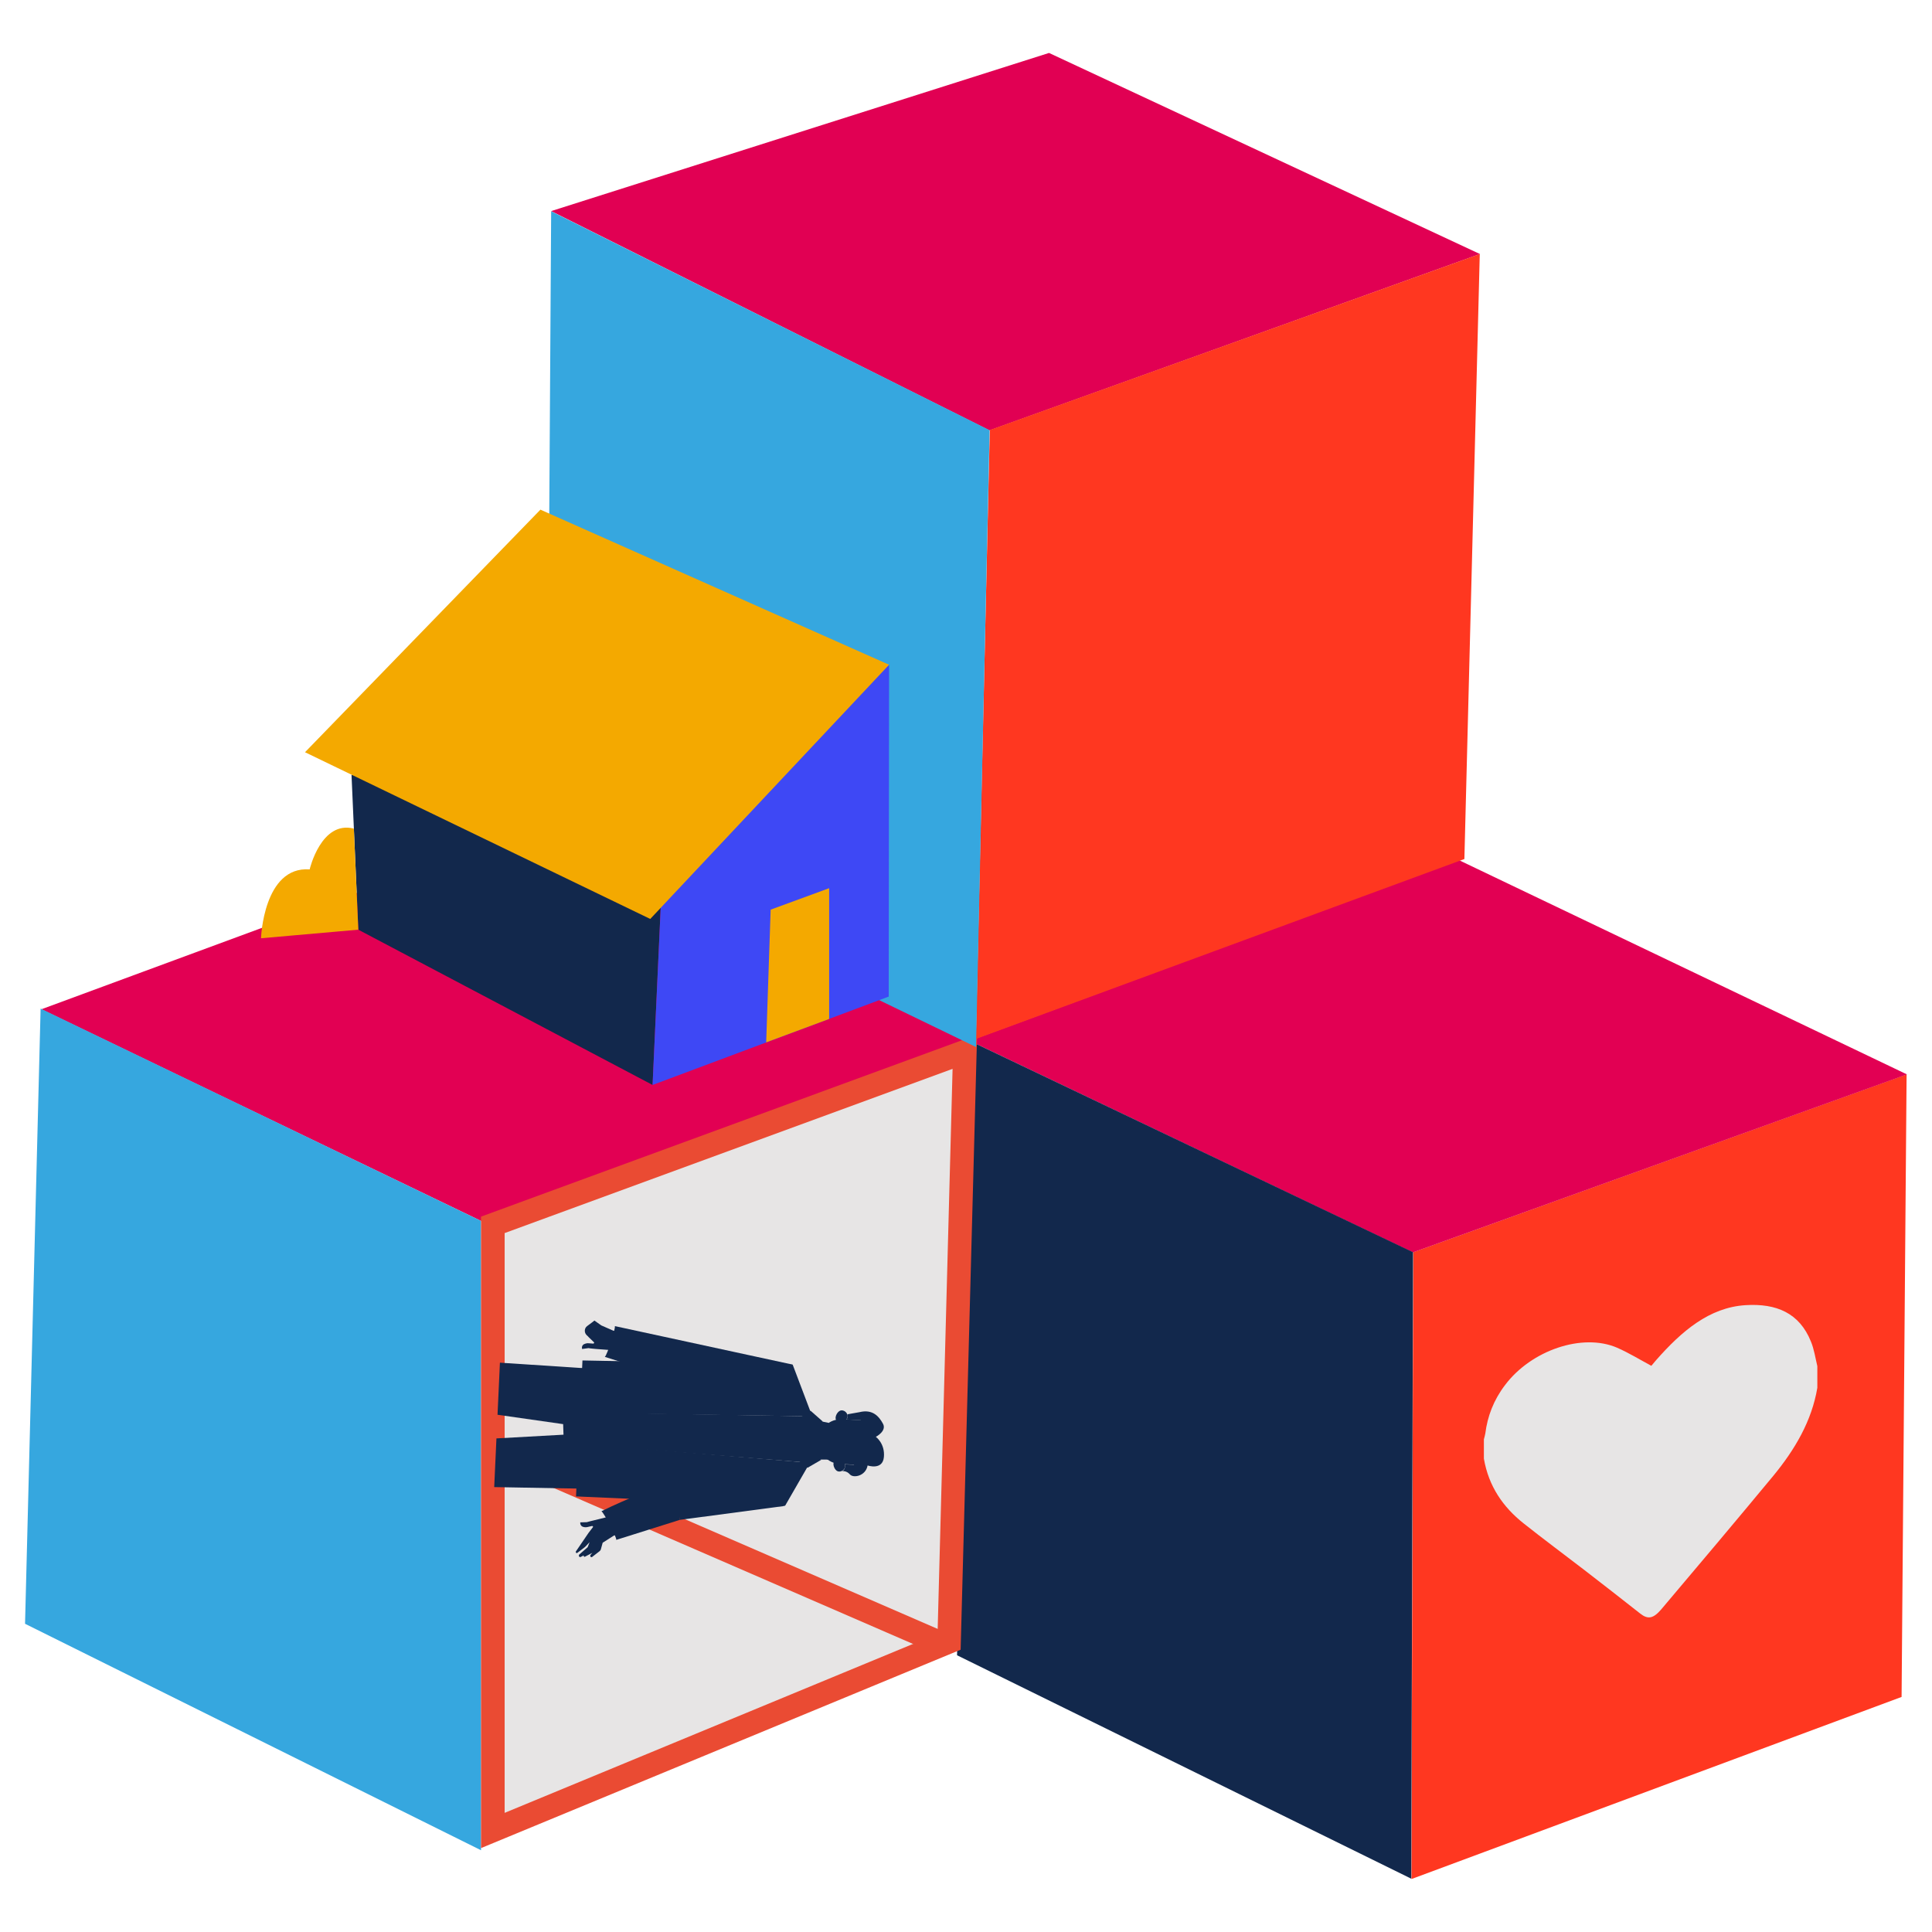 <?xml version="1.0" encoding="UTF-8"?> <!-- Generator: Adobe Illustrator 27.0.1, SVG Export Plug-In . SVG Version: 6.00 Build 0) --> <svg xmlns="http://www.w3.org/2000/svg" xmlns:xlink="http://www.w3.org/1999/xlink" version="1.1" id="Capa_1" x="0px" y="0px" viewBox="0 0 1080 1080" style="enable-background:new 0 0 1080 1080;" xml:space="preserve"> <style type="text/css"> .st0{fill:#FF3720;} .st1{fill:#E20053;} .st2{fill:#12284C;} .st3{fill:#36A7DF;} .st4{fill:#E7E5E5;} .st5{fill:#EA4B33;} .st6{clip-path:url(#SVGID_00000091715886697409479360000017064095866859099581_);} .st7{fill:#E10053;} .st8{fill:#3E48F5;} .st9{fill:#F4A900;} </style> <g> <polygon class="st0" points="1063,948.6 789,1050.4 790,700 1065.8,600.6 "></polygon> <polygon class="st1" points="1066,600.6 789.8,700.1 542,581.8 815.5,480.8 "></polygon> <polygon class="st1" points="547.1,583 268.9,682.5 23.1,564.2 296.7,463.2 "></polygon> <polygon class="st2" points="535,925.3 542,581.8 789.9,700 788.9,1050.2 "></polygon> <polygon class="st3" points="14,907.7 22.7,563.8 268.9,682.5 268.9,1034.3 "></polygon> <g id="xxWOhB_00000031165519539204453010000001815406601751846531_"> <g> <g> <path class="st4" d="M1015.9,763.7c0,4,0,8,0,12.1c-3.1,18.5-12.5,34.5-24.7,49.3c-20.8,25.1-41.7,49.9-62.6,74.6 c-4.4,5.1-7.4,5.7-11.7,2.3c-10.4-8.2-20.8-16.3-31.3-24.4c-11.3-8.7-22.8-17.2-34-26.1c-11.3-9-19.4-20.5-22.1-36.1 c0-3.6,0-7.2,0-10.8c0.3-1.1,0.6-2.2,0.8-3.3c1.2-9.5,4.6-18.6,11-27c14.6-19.5,43.3-29.3,62.7-20.9c6.6,2.9,12.6,6.6,19.1,10.1 c0.7-0.8,1.7-2,2.7-3.2c14.2-16.1,29.6-29.4,49.9-30.7c17.3-1.1,30.2,4.4,36.6,20.3C1014.1,754.2,1014.8,759.1,1015.9,763.7z"></path> </g> </g> </g> <g> <g> <polygon class="st4" points="530.5,917.7 275.5,1023.3 275.5,684.7 539.3,588 "></polygon> <path class="st5" d="M268.9,1033.1v-353l277.3-101.7L537,922.2L268.9,1033.1z M282.1,689.3v324.1l242-100.1l8.4-315.8 L282.1,689.3z"></path> </g> </g> <g> <rect x="407.2" y="746.8" transform="matrix(0.398 -0.917 0.917 0.398 -548.677 903.059)" class="st5" width="13.2" height="245.7"></rect> </g> <g> <defs> <rect id="SVGID_1_" x="276.7" y="701.2" transform="matrix(0.999 4.586390e-02 -4.586390e-02 0.999 38.225 -17.469)" width="246.1" height="246.1"></rect> </defs> <clipPath id="SVGID_00000145042009594442806990000011038778095722541744_"> <use xlink:href="#SVGID_1_" style="overflow:visible;"></use> </clipPath> <g style="clip-path:url(#SVGID_00000145042009594442806990000011038778095722541744_);"> <g> <g> <g> <polygon class="st2" points="167.8,772.1 153.6,771.4 154.2,758.4 169,759.1 "></polygon> </g> </g> <g> <g> <path class="st2" d="M153.6,771.4l-7.5-0.3l1.3-29.3c0,0,3-1.2,3.9,1.9c0.9,3.1,2,12.3,4.9,14.7c0,0-2.4,1.3-1.8,4.2 C155.1,765.7,157.7,768.2,153.6,771.4z"></path> </g> </g> </g> <g> <g> <g> <polygon class="st2" points="166,811.4 151.8,810.8 151.2,823.8 166,824.5 "></polygon> </g> </g> <g> <g> <path class="st2" d="M151.8,810.8l-7.5-0.3l-1.3,29.3c0,0,2.9,1.4,4.1-1.5c1.2-3,3.1-12.1,6.2-14.2c0,0-2.3-1.5-1.4-4.4 C152.8,816.7,155.6,814.3,151.8,810.8z"></path> </g> </g> </g> <g> <polygon class="st2" points="244.6,805.9 315,802 314.8,796.1 245.5,786.2 246.7,759.6 351.9,766.5 348.8,832.6 243.4,830.7 "></polygon> </g> <g> <polygon class="st2" points="245.5,786.2 158.2,774.6 162.8,753.3 247.3,759.7 "></polygon> </g> <g> <polygon class="st2" points="245.1,830.7 159.3,830.1 156.6,809.9 246.2,805.9 "></polygon> </g> <g> <g> <g> <path class="st2" d="M457.6,805.3L457.6,805.3c0.3-6.9,6.2-12.3,13.2-11.9l11.8,0.5l-1.1,25l-11.8-0.5 C462.7,818.1,457.3,812.2,457.6,805.3z"></path> </g> </g> <g> <g> <path class="st2" d="M470.3,794.8c-1.8-0.1-3.3-0.5-3.2-2.3c0.1-1.8,1.7-4.2,3.5-4.1c1.8,0.1,3.2,1.6,3.2,3.3 C473.7,793.5,472.1,794.8,470.3,794.8z"></path> </g> </g> <g> <g> <path class="st2" d="M469.3,816.3c-1.8-0.1-3.3,0.2-3.4,1.9c-0.1,1.8,1.3,4.4,3.1,4.4c1.8,0.1,3.4-1.3,3.4-3 C472.5,817.9,471.1,816.4,469.3,816.3z"></path> </g> </g> <g> <g> <path class="st2" d="M463.3,795.4l-13.1-2.6c0,0-6.9,3.7-7.1,12.9c-0.3,9.3,6.1,10.2,6.1,10.2l13.7,0L463.3,795.4z"></path> </g> </g> <g> <g> <path class="st2" d="M463.3,795.4c0,0-5.2,1.8-5.6,9.4c-0.4,7.5,5.2,11.3,5.2,11.3s-5.7-2.4-6.7-8.7c-0.3-1.8-0.1-3.7,0.5-5.5 C457.5,799.3,459.4,795.8,463.3,795.4z"></path> </g> </g> <g> <path class="st2" d="M473.1,793.5l8.1,0.4c0,0,0.5,4.7-3.6,8.4c-4.2,3.7-0.2,16.5-0.2,16.5l-5.1-0.2c0,0,0.6,2.8-1.5,3.8 c0,0,2.4-0.4,4.3,1.8c1.9,2.2,8.8,1,9.9-5c0,0,8.4,2.9,9.1-4.7c0.7-7.6-4.5-11.3-4.5-11.3s6.2-3.2,4-7.3 c-2.2-4.1-5.8-8.3-13.1-6.5l-6.8,1.2C473.6,790.6,474.2,792.5,473.1,793.5z"></path> </g> </g> <g> <g> <path class="st2" d="M455.1,794.5l-12-31.7l-117.5-2.3l-0.6,12.9c-0.4,9,6.8,16.6,15.9,16.7l110.6,1.6L455.1,794.5z"></path> </g> <g> <path class="st2" d="M454.1,815.3l-3.9,2.2L340,808.2c-9.1-0.8-17,6.1-17.4,15.2l-0.6,13.1l116.9,5.2L454.1,815.3z"></path> </g> <g> <polygon class="st2" points="454.1,815.3 455.1,794.5 443.4,804.4 "></polygon> </g> <g> <polygon class="st2" points="454.1,815.3 448,804.4 455.1,794.5 451.4,791.7 347.6,789.9 346.8,809.2 450.2,817.5 "></polygon> </g> </g> <g> <polygon class="st2" points="455.1,794.5 453.1,794 448,804.4 452.6,815.4 454.1,815.3 455.4,804.8 "></polygon> </g> <g> <polygon class="st2" points="459,816.1 447.4,804.3 438.2,809.5 448.3,818.1 451.4,820.5 "></polygon> </g> <g> <polygon class="st2" points="459.9,794.6 447.4,804.5 438.7,798.4 449.6,790.8 453.1,788.6 "></polygon> </g> <g> <g> <path class="st2" d="M333.4,754.1c0.2,0,6.7,0.5,6.7,0.5l4.4,1.1l1.2-11.2l-3-0.7l-6.6-2.9c0,0-3.7-2.6-3.8-2.7 c-0.3,0.3-1.7,1.3-4.1,3.1c-1.6,1.2-1.7,3.6-0.3,5c0.4,0.4,0.9,0.8,1.2,1.2l3.1,3l-0.4,0.6l-2.7-0.2c-0.9-0.1-1.7,0.1-2.6,0.5 c-1,0.5-1.4,1.6-1.1,2.7l3.6-0.5C329,753.7,333.2,754.1,333.4,754.1z"></path> </g> </g> <g> <path class="st2" d="M443,762.8l-63.3,8.9c-12.8-4.1-25-8-41.6-13.2c1.3-1,6.1-15.8,5.6-17.2L443,762.8z"></path> </g> <g> <g> <path class="st2" d="M345.9,857.3l-2.9,1.2l-6.1,3.9l-1,3.6c-0.1,0.5-0.4,0.8-0.7,1.1l-4,3.1c-0.3,0.4-0.9,0.3-1.1,0 c-0.2-0.3-0.2-0.8,0.1-1.1c0.3-0.4,0.7-0.8,1-1.1l-4.2,2.2c-0.2,0.1-0.4,0.1-0.6-0.1c-0.1-0.2-0.2-0.4-0.1-0.6 c-0.6,0.3-1.2,0.6-1.8,0.9c-0.3,0.1-0.7-0.1-0.8-0.4c-0.2-0.3-0.1-0.6,0-0.9c1.6-1.4,3.2-2.8,4.8-4.2l1.1-2.8l-2.6,2.7 l-4.3,3.3c-0.2,0.1-0.4,0.1-0.6,0c-0.2-0.2-0.3-0.5-0.2-0.8c2.4-3.5,4.7-6.9,7.1-10.4l2.6-3.4l-0.5-0.5l-2.6,0.6 c-0.8,0.2-1.7,0.2-2.6-0.1c-1-0.3-1.7-1.4-1.5-2.5l3.6-0.1c0,0,4.1-1.1,4.3-1.1c0.1,0,6.5-1.6,6.5-1.6l4.2-1.8L345.9,857.3z"></path> </g> </g> <g> <path class="st2" d="M378,826.2c-11.2,5.8-27.1,11.2-41.8,18.6c1.4,0.8,8.6,14.6,8.3,16l35.6-11.2L378,826.2z"></path> </g> <g> <path class="st2" d="M438.9,841.8L377,827.7c-0.7,0.2-1.4,0.3-2.1,0.5l5.2,21.4L438.9,841.8z"></path> </g> <g> <path class="st2" d="M352.5,837.4c0-0.3,0.3-0.6,0.6-0.6l57.2-3.3c0.3,0,0.6,0.2,0.6,0.6c0,0.3-0.2,0.6-0.6,0.6l-57.2,3.3 C352.9,838.1,352.6,837.8,352.5,837.4C352.5,837.5,352.5,837.5,352.5,837.4z"></path> </g> <g> <path class="st2" d="M347.1,761.4C347.1,761.4,347.1,761.4,347.1,761.4c0-0.4,0.4-0.6,0.7-0.6l65.6,8.7c0.3,0,0.5,0.4,0.5,0.7 c0,0.3-0.3,0.6-0.7,0.5l-65.6-8.7C347.3,762,347,761.7,347.1,761.4z"></path> </g> </g> </g> <g> <polygon class="st7" points="827.3,142 553.1,240.6 308.1,118 586.4,29.6 "></polygon> <polygon class="st0" points="818.6,480.2 545.5,580.8 553.3,240.4 827.2,142 "></polygon> <polygon class="st3" points="305.9,469.2 308.1,118.1 553.2,240.5 545.6,585.3 "></polygon> </g> <g> <polygon class="st2" points="196.5,433.1 200.3,519.7 364.8,606.5 371.2,466.7 "></polygon> <polygon class="st8" points="497,371.6 496.8,557.1 364.8,606.5 371.2,466.7 "></polygon> <polygon class="st9" points="170.5,420.5 302.1,284.9 497,371.6 363.5,513.7 "></polygon> <path class="st9" d="M200.3,519.7l-54.4,4.8c0,0,1.4-40.4,27.2-38.5c0,0,6.4-27.5,24.7-22.8L200.3,519.7z"></path> <polygon class="st9" points="428.3,582.7 430.8,508.5 463.5,496.5 463.5,569.6 "></polygon> </g> </g> </svg> 